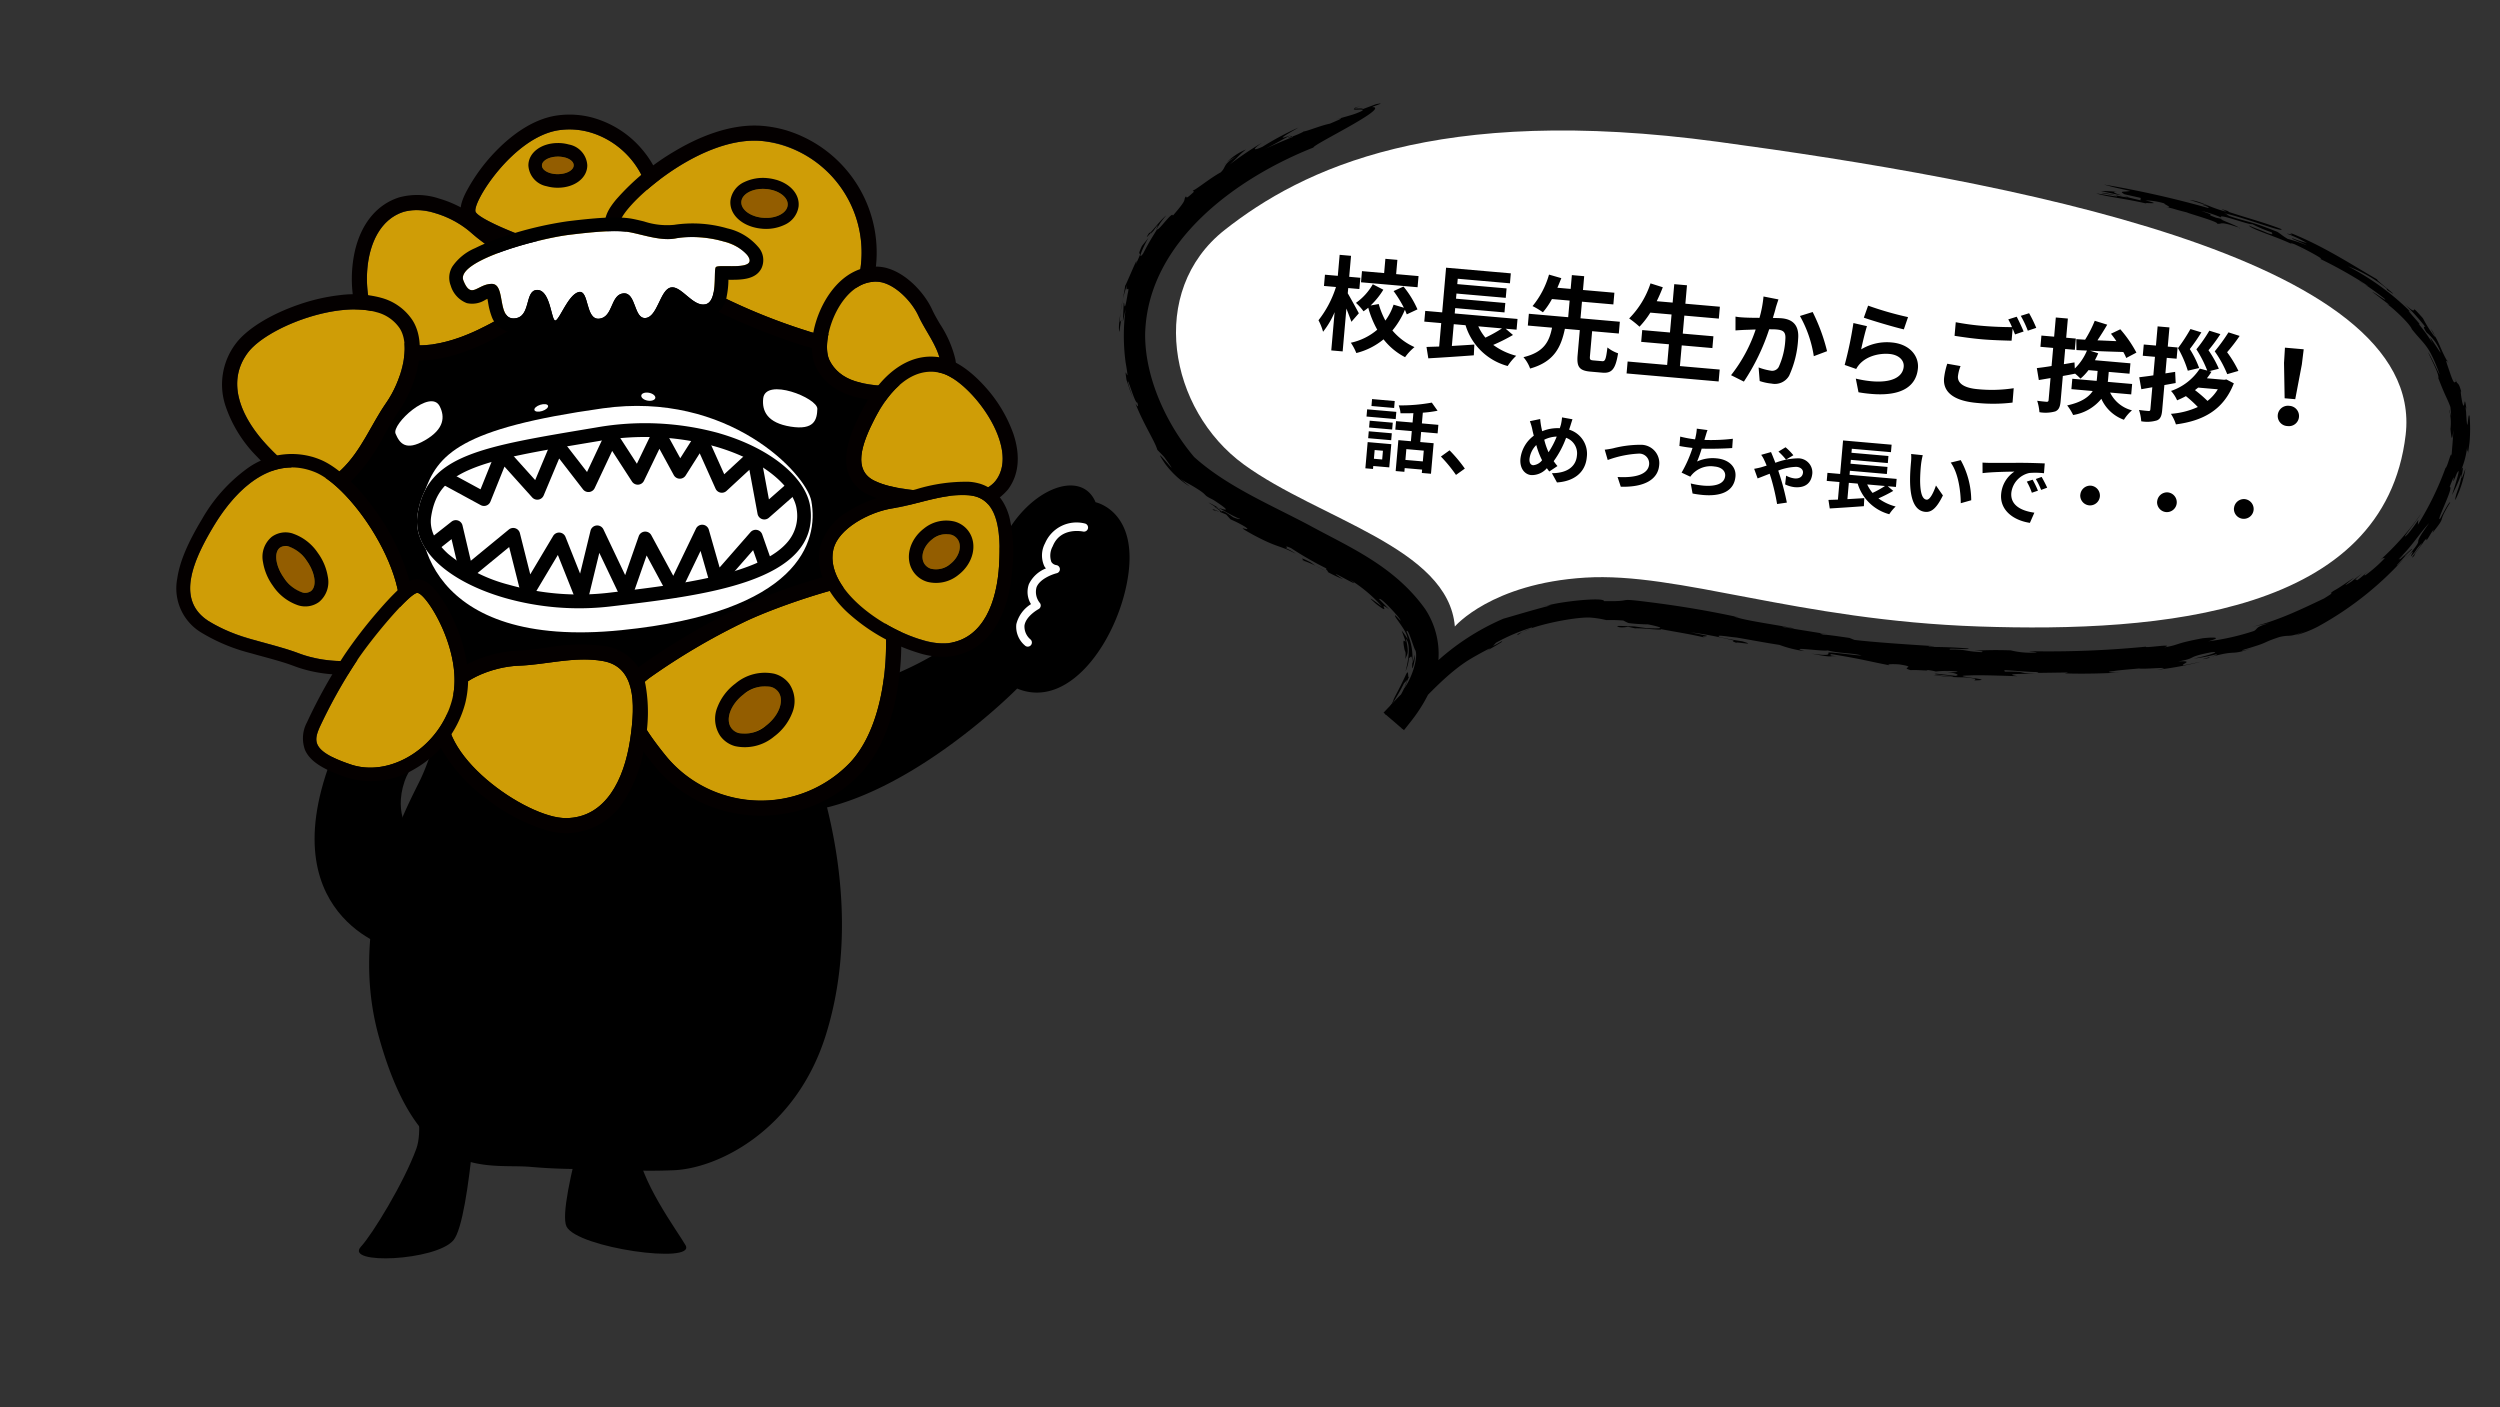 <svg xmlns="http://www.w3.org/2000/svg" xmlns:xlink="http://www.w3.org/1999/xlink" width="371.741" height="209.212" viewBox="0 0 371.741 209.212">
  <rect x="0" y="0" width="371.741" height="209.212" fill="#333333" stroke="none"/>
  <defs>
    <clipPath id="clip-path">
      <rect id="長方形_125" data-name="長方形 125" width="137.912" height="178.098" fill="none"/>
    </clipPath>
    <clipPath id="clip-path-3">
      <rect id="長方形_3864" data-name="長方形 3864" width="201.375" height="96.825"/>
    </clipPath>
  </defs>
  <g id="グループ_8589" data-name="グループ 8589" transform="translate(-801.666 -4728.748)">
    <g id="グループ_6787" data-name="グループ 6787" transform="translate(854.047 4719.707) rotate(20)">
      <g id="グループ_6779" data-name="グループ 6779" transform="matrix(-0.998, 0.07, -0.07, -0.998, 150, 177.664)">
        <g id="グループ_91" data-name="グループ 91" transform="translate(0 0)">
          <g id="グループ_90" data-name="グループ 90" clip-path="url(#clip-path)">
            <path id="パス_430" data-name="パス 430" d="M6.178,55.7S20.215,51.334,24,29.511C29.118,0,8.745,0,8.745,0l1.432,17.129s3.358,1.885,3.1,7.262C12.922,31.945,0,40.529,0,40.529Z" transform="translate(81.914 45.086)"/>
            <path id="パス_431" data-name="パス 431" d="M42.362,16.786S23.287,26.4,19.709,37.357a41.352,41.352,0,0,1,0,10.507C18.517,56.742,11.441,62.395,7.89,57.95c0,0-6.173.487-7.6-8.714S2.761,27.125,11.46,28.118c0,0,15.563-28.632,34.051-28.111" transform="translate(0 79.672)"/>
            <path id="パス_432" data-name="パス 432" d="M3.928,0a.614.614,0,0,0-.3,1.15A2.5,2.5,0,0,1,5.093,2.912c.186,1.419-1.324,2.9-1.339,2.915a.614.614,0,0,0,.028.908A2.6,2.6,0,0,1,4.934,8.882c-.122,1.3-1.711,2.477-2.312,2.82a.614.614,0,0,0,.415,1.137,1.053,1.053,0,0,1,.819.257A2.842,2.842,0,0,1,4.3,15.387c-.3,3.071-3.591,3.337-3.732,3.346a.613.613,0,0,0,.081,1.224,5.085,5.085,0,0,0,4.872-4.453,3.834,3.834,0,0,0-.85-3.323,2.174,2.174,0,0,0-.307-.235A4.738,4.738,0,0,0,6.155,9,3.453,3.453,0,0,0,5.038,6.232,4.875,4.875,0,0,0,6.31,2.757,3.644,3.644,0,0,0,4.225.078.609.609,0,0,0,3.928,0" transform="translate(7.905 114.188)" fill="#fff"/>
            <path id="パス_433" data-name="パス 433" d="M7.024,33.725S12.637,20.412,11.23,15.7,1.768,4.856.213,3.318C-2.131,1,15.618-1.506,17.992,1.125s1.58,26.362,1.58,26.362Z" transform="translate(35.839 11.357)"/>
            <path id="パス_434" data-name="パス 434" d="M16.744,33.551S9,22.75,9.368,17.435s2.775-14.026,3.9-16.242C14.965-2.149,1.983,2.218.32,5.882s3.7,26.968,3.7,26.968Z" transform="translate(69.105 0)"/>
            <path id="パス_435" data-name="パス 435" d="M68.367,52.829c-.7,4.232-.62,14-.62,14l-25.868,11.8L25.951,89.433s-10.574-14.578-12.9-18.021S-.494,52.046.017,32.608C.406,17.793,10.056,9.105,16.353,7.1A82.491,82.491,0,0,1,26.622,4.423,82.751,82.751,0,0,1,36.892,1.749C43.337.44,52.021-5.135,63.862,14.24c9.662,15.809,5.2,34.357,4.5,38.589" transform="translate(24.603 17.761)"/>
            <path id="パス_436" data-name="パス 436" d="M6.136,51.7c7.637,9.416,30.2,17.75,48.978,7.818S82.981,30.156,81.372,15.667C79.973,3.082,59.8-7.4,25.741,6.841-10.045,21.806-.007,44.12,6.136,51.7" transform="translate(35.826 89.374)"/>
            <path id="パス_437" data-name="パス 437" d="M1.209,29.83c1.836,3.685,16.365,12.377,33.61,4.7,19.546-8.706,21.727-13.287,22.04-19.42S49.979-7.136,23.072,3.6C-1.557,13.428-1.545,24.309,1.209,29.83" transform="translate(47.338 96.327)" fill="#fff"/>
            <path id="パス_438" data-name="パス 438" d="M.764,25.452C3.62,32.035,18.888,35.593,34.59,28.109S57.679,17.292,56.6,8.413,38.464-2.417,25.436,3.035-3.714,15.132.764,25.452" transform="translate(47.672 99.764)" fill="#fff"/>
            <path id="パス_439" data-name="パス 439" d="M16.9,30.254A39.492,39.492,0,0,0,33.709,26.26l.887-.422c7.476-3.56,12.877-6.133,16.217-8.814,3.127-2.51,4.179-4.855,3.753-8.363-.236-1.938-1.576-3.521-3.984-4.7a23.3,23.3,0,0,0-9.939-1.909A38.2,38.2,0,0,0,26.227,4.926l-.308.129c-9.371,3.92-21.033,8.8-23.436,14.77a5.969,5.969,0,0,0,.16,4.812c1.174,2.705,6.134,5.618,14.252,5.618Zm0,2.049C8.748,32.3,2.489,29.43.764,25.452-3.714,15.132,12.408,8.486,25.436,3.035A40.265,40.265,0,0,1,40.644,0C48.957,0,55.924,2.844,56.6,8.413c1.079,8.879-6.306,12.214-22.01,19.7a41.485,41.485,0,0,1-17.7,4.194" transform="translate(47.672 99.764)"/>
            <path id="パス_440" data-name="パス 440" d="M44.732,0a1.024,1.024,0,0,0-1.019.919L43.137,6.5,37.919,3.232a1.025,1.025,0,0,0-1.561.748l-.7,5.915L30.988,6.463a1.024,1.024,0,0,0-1.618.662l-.976,6.025L24.31,9.586a1.024,1.024,0,0,0-1.683.6l-.895,5.2L18.6,12.214a1.024,1.024,0,0,0-1.711.431l-1.1,3.747-3.713-4.405a1.025,1.025,0,0,0-1.659.129l-2.4,3.955-2.97-5.958a1.024,1.024,0,0,0-1.778-.1l-3.1,4.826A1.024,1.024,0,1,0,1.886,15.95l2.127-3.31,2.995,6.007a1.024,1.024,0,0,0,1.793.075L11.426,14.4l4.023,4.772a1.024,1.024,0,0,0,1.766-.371l1.151-3.91,3.311,3.345a1.025,1.025,0,0,0,1.738-.547l.923-5.36,4.1,3.579a1.025,1.025,0,0,0,1.685-.608l1-6.193,4.739,3.482a1.024,1.024,0,0,0,1.624-.706L38.2,5.827l5.24,3.28a1.025,1.025,0,0,0,1.563-.763l.627-6.071,5.182,1.151a1.024,1.024,0,1,0,.444-2l-6.3-1.4A1.025,1.025,0,0,0,44.732,0" transform="translate(50.662 112.015)"/>
            <path id="パス_441" data-name="パス 441" d="M33.915,0a1,1,0,0,0-.136.009,1.024,1.024,0,0,0-.854.753L31.118,7.583,26.832,2.036A1.024,1.024,0,0,0,25,2.7l.28,6.881L20.562,4.242a1.024,1.024,0,0,0-1.791.62l-.358,6.283L13.837,6.465a1.024,1.024,0,0,0-1.742.543L10.895,14,8.238,9.734a1.024,1.024,0,0,0-1.8.105L3.417,16.264l-1.556-2.2A1.024,1.024,0,0,0,.188,15.249l2.571,3.632a1.024,1.024,0,0,0,1.763-.155l2.971-6.312,3.086,4.955A1.025,1.025,0,0,0,12.458,17l1.316-7.67,4.8,4.9a1.025,1.025,0,0,0,1.755-.658l.348-6.113L25.651,13.1a1.024,1.024,0,0,0,1.792-.72l-.267-6.552,3.59,4.647a1.024,1.024,0,0,0,1.8-.364l1.7-6.433,3.166,5.464a1.024,1.024,0,0,0,1.729.069l4.156-6.019,2.63,4.7a1.024,1.024,0,0,0,1.725.1l2.594-3.6a1.024,1.024,0,1,0-1.661-1.2L46.955,5.492,44.307.76A1.025,1.025,0,0,0,42.57.678L38.4,6.719,34.8.511A1.025,1.025,0,0,0,33.915,0" transform="translate(51.44 100.493)"/>
            <path id="パス_442" data-name="パス 442" d="M.966,6.956C-.234,5.67-.639,3.884,1.672,1.49S5.183.03,6.149,1.232,3.011,9.151.966,6.956" transform="translate(104.564 117.532)" fill="#fff"/>
            <path id="パス_443" data-name="パス 443" d="M8.346,2.966C8.021,1.127,6.767-.355,3.258.075S-.219,2.122.182,3.7,8.9,6.1,8.346,2.966" transform="translate(51.279 135.868)" fill="#fff"/>
            <path id="パス_444" data-name="パス 444" d="M2.109.5C2.078.167,1.575-.048,1,.009S-.03.38,0,.7s.534.544,1.116.487S2.145.82,2.109.5" transform="translate(75.058 133.792)" fill="#fff"/>
            <path id="パス_445" data-name="パス 445" d="M1.807.128C1.663-.1,1.147-.017.657.307s-.764.766-.618.992.658.141,1.146-.18.769-.766.622-.99" transform="translate(90.029 127.695)" fill="#fff"/>
          </g>
        </g>
        <g id="グループ_93" data-name="グループ 93" transform="translate(0 0)">
          <g id="グループ_92" data-name="グループ 92" clip-path="url(#clip-path)">
            <path id="パス_446" data-name="パス 446" d="M5.54,36.369c-2.046-.206-8.63-16.9-3.818-26.494A18.36,18.36,0,0,1,28.167,3.1c8.5,5.887,7.621,7.989,5.741,10.567a97.555,97.555,0,0,1-11.232,11.86C18.219,29.515,7.7,36.586,5.54,36.369" transform="translate(30.547 80.567)" fill="#cf9d06"/>
            <path id="パス_447" data-name="パス 447" d="M7.886,38.618c2.37,0,12.642-6.919,17.031-10.852a97.571,97.571,0,0,0,11.232-11.86c1.879-2.578,2.763-4.68-5.741-10.567a17.576,17.576,0,0,0-10.05-3.1A18.322,18.322,0,0,0,3.964,12.119C-.848,21.714,5.736,38.407,7.782,38.614c.033,0,.067,0,.1,0m0,2.245a3.24,3.24,0,0,1-.329-.016C6.3,40.72,5.282,39.8,4.168,37.777A38.377,38.377,0,0,1,.421,25.865C-.2,21.777-.442,15.9,1.958,11.113A19.856,19.856,0,0,1,9.716,2.886,21.079,21.079,0,0,1,20.359,0,19.792,19.792,0,0,1,31.686,3.494c5.165,3.576,7.45,6.086,7.887,8.666a6.49,6.49,0,0,1-1.609,5.069,99.49,99.49,0,0,1-11.548,12.21,87.17,87.17,0,0,1-9.546,7.11c-6.629,4.315-8.339,4.315-8.983,4.315" transform="translate(28.305 78.322)" fill="#040000"/>
            <path id="パス_448" data-name="パス 448" d="M20.646,18.8C26.78,14.737,22.786,2.942,18.636.762S9.22,1.423,5.2,4.985s-6.872,7.049-4.076,9.386c2.47,2.064,6.2,2.8,9.088,4.215s7.807,1.956,10.439.213" transform="translate(97.976 132)" fill="#cf9d06"/>
            <path id="パス_449" data-name="パス 449" d="M18.436,22.137a8.185,8.185,0,0,0,4.454-1.094c6.135-4.062,2.141-15.857-2.01-18.037A6.742,6.742,0,0,0,17.7,2.245c-3.45,0-7.211,2.285-10.262,4.985C3.415,10.792.568,14.279,3.364,16.615c2.47,2.064,6.2,2.8,9.087,4.215a14.349,14.349,0,0,0,5.985,1.307m0,2.245v0h0a16.639,16.639,0,0,1-6.971-1.535c-.924-.452-1.976-.839-3.091-1.25a21.085,21.085,0,0,1-6.45-3.259A5,5,0,0,1,0,14.492c-.036-2.544,1.744-5.219,5.952-8.943C8.813,3.018,13.173,0,17.7,0a8.983,8.983,0,0,1,4.223,1.019A11.264,11.264,0,0,1,26.314,6.1a19.151,19.151,0,0,1,1.956,7.348c.213,4.2-1.258,7.563-4.14,9.471a10.309,10.309,0,0,1-5.693,1.467" transform="translate(95.731 129.756)" fill="#040000"/>
            <path id="パス_450" data-name="パス 450" d="M25.962,1.68c.979.962-2.215,12.222-8.508,15.09S3.219,15.955,1.06,9.14C-1.019,2.578.271,1.878,2.266,1.353A62.021,62.021,0,0,1,12.784.022C16.675-.144,24.93.665,25.962,1.68" transform="translate(82.372 152.026)" fill="#cf9d06"/>
            <path id="パス_451" data-name="パス 451" d="M15.079,19.955a11,11,0,0,0,4.575-.981c6.293-2.869,9.487-14.128,8.508-15.091C27.222,2.958,20.272,2.2,16.105,2.2c-.4,0-.778.007-1.12.022A62.027,62.027,0,0,0,4.467,3.557c-2,.525-3.285,1.225-1.206,7.786a12.565,12.565,0,0,0,11.819,8.612m0,2.2A14.784,14.784,0,0,1,6.6,19.405a14.355,14.355,0,0,1-5.44-7.4C-.179,7.785-.344,5.371.588,3.678A4.931,4.931,0,0,1,3.906,1.426,64.661,64.661,0,0,1,14.892.024C15.259.008,15.667,0,16.105,0a64.147,64.147,0,0,1,7.519.511c4.511.578,5.506,1.233,6.084,1.8,1.023,1.005.915,2.533.675,3.894a26.332,26.332,0,0,1-2.929,7.782c-1.338,2.367-3.619,5.5-6.886,6.991a13.14,13.14,0,0,1-5.489,1.18" transform="translate(80.171 149.823)" fill="#040000"/>
            <path id="パス_452" data-name="パス 452" d="M36.363,7.718c.991,1.587-7.234,15.655-16.742,17.558A16.66,16.66,0,0,1,.088,10.046C-.45.638,1.538.1,4.419.009A87.476,87.476,0,0,1,19.111,1.458c5.321.973,16.208,4.588,17.252,6.26" transform="translate(50.851 150.276)" fill="#cf9d06"/>
            <path id="パス_453" data-name="パス 453" d="M18.829,27.822a15.465,15.465,0,0,0,3.038-.3c9.508-1.9,17.733-15.971,16.742-17.558C37.565,8.29,26.678,4.675,21.357,3.7A92.457,92.457,0,0,0,7.315,2.245c-.233,0-.45,0-.65.009-2.881.09-4.869.629-4.331,10.037a16.748,16.748,0,0,0,16.5,15.531m0,2.245A18.988,18.988,0,0,1,.093,12.419C-.238,6.634.3,3.541,1.944,1.744A6.174,6.174,0,0,1,6.6.01C6.817,0,7.059,0,7.315,0A94.73,94.73,0,0,1,21.761,1.494,78.767,78.767,0,0,1,32.33,4.452c1.911.671,3.587,1.339,4.848,1.933,1.855.874,2.822,1.566,3.335,2.389.823,1.317.3,2.964-.321,4.4a35.348,35.348,0,0,1-6.449,9.387c-2.577,2.738-6.653,6.2-11.435,7.16a17.769,17.769,0,0,1-3.478.345" transform="translate(48.605 148.032)" fill="#040000"/>
            <path id="パス_454" data-name="パス 454" d="M27.591,12.019C27.952,4.154,11.823-1.382,6.154.3S-.534,8.263.217,14.086,2.564,24.741,7.338,24.247c4.218-.437,7.963-2.85,11.8-4.1s8.3-4.752,8.456-8.127" transform="translate(64.449 70.514)" fill="#cf9d06"/>
            <path id="パス_455" data-name="パス 455" d="M8.924,26.527a6.345,6.345,0,0,0,.656-.035c4.218-.437,7.963-2.85,11.8-4.1s8.3-4.752,8.456-8.127C30.151,7.355,17.747,2.245,10.882,2.245a8.894,8.894,0,0,0-2.486.3C2.727,4.233,1.709,10.507,2.46,16.331c.715,5.547,2.2,10.2,6.465,10.2m0,2.245h0a7.16,7.16,0,0,1-6.543-4.2A23.209,23.209,0,0,1,.233,16.618,21.138,21.138,0,0,1,.9,7.152,10.173,10.173,0,0,1,7.757.4,11.071,11.071,0,0,1,10.882,0a28.1,28.1,0,0,1,9.509,1.978,24.379,24.379,0,0,1,8.73,5.417,9.493,9.493,0,0,1,2.955,6.973c-.1,2.181-1.341,4.4-3.589,6.425a18.571,18.571,0,0,1-6.413,3.732c-1.258.41-2.527.966-3.871,1.554a28.082,28.082,0,0,1-8.391,2.646,8.629,8.629,0,0,1-.888.047" transform="translate(62.206 68.269)" fill="#040000"/>
            <path id="パス_456" data-name="パス 456" d="M1.973,25c5.542,4.8,18.724-4.424,20.705-9.755S20.652,5.525,15.973,2.755,6.858-1.566,4.515,2.39c-2.07,3.5-2.429,7.765-3.688,11.433S-.405,22.942,1.973,25" transform="translate(112.473 108.995)" fill="#cf9d06"/>
            <path id="パス_457" data-name="パス 457" d="M8.2,28.587c6.282,0,15.124-6.808,16.718-11.1C26.9,12.161,22.9,7.77,18.217,5c-2.659-1.574-5.239-2.755-7.4-2.755a4.449,4.449,0,0,0-4.057,2.39C4.689,8.13,4.33,12.4,3.071,16.068S1.84,25.186,4.217,27.246A5.911,5.911,0,0,0,8.2,28.587m0,2.245h0a8.073,8.073,0,0,1-5.457-1.889C1.183,27.587.247,25.331.042,22.418A18.6,18.6,0,0,1,.948,15.34c.413-1.2.726-2.5,1.059-3.872A28.1,28.1,0,0,1,4.828,3.491,6.682,6.682,0,0,1,10.816,0c2.326,0,4.961.946,8.545,3.068a19.487,19.487,0,0,1,6.6,6.015,10.066,10.066,0,0,1,1.063,9.19c-.949,2.554-3.722,5.624-7.417,8.212a28.555,28.555,0,0,1-5.522,3.051,15.828,15.828,0,0,1-5.883,1.3" transform="translate(110.229 106.75)" fill="#040000"/>
            <path id="パス_458" data-name="パス 458" d="M12.375,15.157c5.394-1,6.106-10.369,3.9-13.112S9.624-.287,5.823.991-.95,3.846.283,6.3c1.09,2.165,3.429,3.78,5,5.619s4.78,3.671,7.094,3.242" transform="translate(35.535 145.072)" fill="#cf9d06"/>
            <path id="パス_459" data-name="パス 459" d="M13.9,17.464a3.946,3.946,0,0,0,.717-.063c5.394-1,6.106-10.369,3.9-13.112a6.227,6.227,0,0,0-5.088-2.045,17.314,17.314,0,0,0-5.362.991c-3.8,1.279-6.773,2.855-5.54,5.3,1.09,2.164,3.429,3.78,5,5.619,1.412,1.655,4.156,3.305,6.377,3.305m0,2.245h0c-3.015,0-6.349-2.059-8.085-4.093-.483-.566-1.081-1.137-1.714-1.742A16.539,16.539,0,0,1,.524,9.55a4.332,4.332,0,0,1-.2-3.7c1-2.429,4.115-3.76,7.033-4.741A19.266,19.266,0,0,1,13.431,0c3.733,0,5.778,1.567,6.836,2.882,1.877,2.332,2.219,7.205.777,11.095C19.885,17.1,17.749,19.1,15.03,19.608a6.193,6.193,0,0,1-1.126.1" transform="translate(33.289 142.828)" fill="#040000"/>
            <path id="パス_460" data-name="パス 460" d="M.316,5.178c-2.215,5.8,7.778,13.206,12.194,13.1s6.7-4.591,7.62-9.092,1-8.435-2.488-9.033C14.56-.38,11.318.664,8.3.821S1.266,2.689.316,5.178" transform="translate(22.704 131.484)" fill="#cf9d06"/>
            <path id="パス_461" data-name="パス 461" d="M14.661,20.52h.1c4.417-.11,6.7-4.59,7.62-9.092s1-8.435-2.488-9.033a10.962,10.962,0,0,0-1.856-.148c-2.508,0-5.069.695-7.484.821-3.015.158-7.037,1.868-7.987,4.357-2.2,5.76,7.631,13.1,12.1,13.1m0,2.245h0c-2.534,0-5.3-1.513-6.731-2.414A20.82,20.82,0,0,1,1.983,14.8C.032,11.965-.492,9.137.468,6.622a8.4,8.4,0,0,1,4.3-4.256A14.759,14.759,0,0,1,10.435.824c.959-.05,1.979-.205,3.058-.37A29.946,29.946,0,0,1,18.035,0,13.1,13.1,0,0,1,20.27.18a5.491,5.491,0,0,1,3.717,2.3c1.715,2.509,1.217,6.34.591,9.4-1.392,6.8-4.95,10.766-9.763,10.886l-.154,0" transform="translate(20.456 129.239)" fill="#040000"/>
            <path id="パス_462" data-name="パス 462" d="M24.882,9.308C24.5,2.022,9.576-1.5,4.655.6S-.618,8.6.575,13.89s3.053,9.593,7.279,8.67c3.734-.815,6.87-3.406,10.189-4.934s7-5.193,6.839-8.318" transform="translate(18.536 110.846)" fill="#cf9d06"/>
            <path id="パス_463" data-name="パス 463" d="M8.757,24.689a5.178,5.178,0,0,0,1.1-.125c3.734-.815,6.87-3.406,10.189-4.934s7-5.192,6.839-8.318C26.583,5.433,16.81,2,10.46,2a10.019,10.019,0,0,0-3.8.6C1.74,4.715,1.39,10.6,2.582,15.893c1.083,4.808,2.717,8.8,6.174,8.8m0,2h0c-1.6,0-3.892-.617-5.686-3.554a22.6,22.6,0,0,1-2.442-6.8C-1.111,8.612.8,2.938,5.874.766A11.8,11.8,0,0,1,10.46,0,27.692,27.692,0,0,1,21.817,2.651a15.757,15.757,0,0,1,4.742,3.368,8.2,8.2,0,0,1,2.331,5.187,8.922,8.922,0,0,1-2.609,6.184,16.843,16.843,0,0,1-5.393,4.058c-1.089.5-2.175,1.137-3.326,1.811a25.031,25.031,0,0,1-7.274,3.26,7.212,7.212,0,0,1-1.531.171" transform="translate(16.529 108.843)" fill="#040000"/>
            <path id="パス_464" data-name="パス 464" d="M1.214,2.184C-.238,4.137-.412,6.515.824,7.5s3.416.191,4.868-1.763S7.319,1.4,6.082.421,2.666.23,1.214,2.184" transform="translate(44.614 90.032)" fill="#935d00"/>
            <path id="パス_465" data-name="パス 465" d="M4.125,9.936A4.877,4.877,0,0,0,7.712,7.753C9.164,5.8,9.338,3.421,8.1,2.441a2.021,2.021,0,0,0-1.28-.421A4.876,4.876,0,0,0,3.234,4.2c-1.452,1.954-1.626,4.332-.39,5.312a2.021,2.021,0,0,0,1.28.421m0,2.02h0A4.033,4.033,0,0,1,1.59,11.1,4.573,4.573,0,0,1,.016,7.077,7.96,7.96,0,0,1,1.613,3,6.791,6.791,0,0,1,6.822,0,4.032,4.032,0,0,1,9.357.858,4.572,4.572,0,0,1,10.93,4.88a7.962,7.962,0,0,1-1.6,4.078,6.791,6.791,0,0,1-5.209,3" transform="translate(42.594 88.012)" fill="#040000"/>
            <path id="パス_466" data-name="パス 466" d="M1.934.164C.684.529-.169,1.385.028,2.076s1.371.956,2.621.591S4.753,1.446,4.555.755,3.184-.2,1.934.164" transform="translate(96.216 162.321)" fill="#935d00"/>
            <path id="パス_467" data-name="パス 467" d="M3.575,4.851a3.949,3.949,0,0,0,1.1-.164c1.25-.365,2.1-1.221,1.906-1.912-.137-.481-.747-.755-1.525-.755a3.945,3.945,0,0,0-1.1.164C2.7,2.549,1.852,3.4,2.049,4.1c.137.481.747.755,1.525.755m0,2.02h0A3.339,3.339,0,0,1,.107,4.651C-.412,2.836,1,.942,3.389.245A5.943,5.943,0,0,1,5.051,0,3.339,3.339,0,0,1,8.519,2.22c.519,1.815-.892,3.709-3.282,4.407a5.936,5.936,0,0,1-1.662.245" transform="translate(94.195 160.301)" fill="#040000"/>
            <path id="パス_468" data-name="パス 468" d="M.619,4.829C-3.182,12.915,11.48,25.86,18.211,26.6s10.537-5.382,12.273-11.819S32.632,2.575,27.366.979C22.713-.43,17.7.441,13.1.054S2.25,1.36.619,4.829" transform="translate(102.421 83.36)" fill="#cf9d06"/>
            <path id="パス_469" data-name="パス 469" d="M21.325,28.685c6.052,0,9.537-5.8,11.177-11.881C34.239,10.368,34.65,4.6,29.384,3a25.168,25.168,0,0,0-7.352-.847c-1.26,0-2.517.032-3.758.032-1.067,0-2.122-.024-3.156-.11-.43-.036-.876-.054-1.33-.054-4.4,0-9.672,1.684-11.15,4.829-3.8,8.086,10.86,21.031,17.591,21.775a9.973,9.973,0,0,0,1.1.061m0,2.02a12.066,12.066,0,0,1-1.318-.074c-2.612-.289-6.115-2.018-9.611-4.744a32.793,32.793,0,0,1-8.377-9.381C-.17,12.6-.588,8.963.81,5.99,2.743,1.874,8.893,0,13.788,0c.511,0,1.016.021,1.5.061.849.071,1.771.1,2.987.1.605,0,1.233-.008,1.839-.016.626-.008,1.274-.016,1.919-.016a26.98,26.98,0,0,1,7.938.933,7.666,7.666,0,0,1,5.6,6.744c.335,2.426-.02,5.451-1.117,9.521a23.927,23.927,0,0,1-4.329,8.983,11.252,11.252,0,0,1-8.8,4.391" transform="translate(100.403 81.34)" fill="#040000"/>
            <path id="パス_470" data-name="パス 470" d="M4.618,1.3C2.907-.064.951-.41.25.527s.119,2.8,1.831,4.165,3.667,1.71,4.368.774S6.33,2.664,4.618,1.3" transform="translate(116.114 92.27)" fill="#935d00"/>
            <path id="パス_471" data-name="パス 471" d="M7.207,8.011a1.5,1.5,0,0,0,1.26-.526c.7-.937-.119-2.8-1.83-4.165a5.37,5.37,0,0,0-3.108-1.3,1.5,1.5,0,0,0-1.26.526c-.7.937.119,2.8,1.83,4.165a5.37,5.37,0,0,0,3.108,1.3m0,2.02h0A7.336,7.336,0,0,1,2.84,8.292,8.226,8.226,0,0,1,.43,5.282,3.858,3.858,0,0,1,.651,1.337,3.476,3.476,0,0,1,3.528,0,7.335,7.335,0,0,1,7.895,1.74a8.228,8.228,0,0,1,2.41,3.01A3.858,3.858,0,0,1,10.084,8.7a3.476,3.476,0,0,1-2.877,1.336" transform="translate(114.096 90.25)" fill="#040000"/>
            <path id="パス_472" data-name="パス 472" d="M9.417,27.224C8.3,27.846.19,20.68,0,13.453S5.554-.292,11.864.01c6.075.291,6.2,1.812,5.949,3.967a77.4,77.4,0,0,1-2.52,10.845c-1.2,3.9-4.693,11.746-5.876,12.4" transform="translate(91.736 69.65)" fill="#cf9d06"/>
            <path id="パス_473" data-name="パス 473" d="M11.266,29.281a.351.351,0,0,0,.171-.038c1.183-.656,4.676-8.506,5.876-12.4A77.407,77.407,0,0,0,19.834,6c.255-2.155.126-3.676-5.949-3.967-.141-.007-.282-.01-.422-.01C7.321,2.02,1.843,8.407,2.024,15.473c.178,6.933,7.643,13.809,9.242,13.809m0,2.02c-.581,0-1.562-.169-3.367-1.634a23.731,23.731,0,0,1-3.359-3.421A23.416,23.416,0,0,1,1.486,21.4a14.952,14.952,0,0,1-1.48-5.879,15.982,15.982,0,0,1,4.52-11.5A12.548,12.548,0,0,1,13.462,0c.172,0,.347,0,.519.012,3.746.179,5.836.836,6.988,2.2a5.006,5.006,0,0,1,.871,4.026,79.2,79.2,0,0,1-2.6,11.2A68.843,68.843,0,0,1,16.2,25.106c-2.368,5.119-3.29,5.63-3.786,5.9a2.344,2.344,0,0,1-1.15.291" transform="translate(89.716 67.63)" fill="#040000"/>
            <path id="パス_474" data-name="パス 474" d="M18.22,17.143c-2.178.181-4.941-.007-6.9,1.079S3.1,20.57.587,18.678s3.811-2.377,4-3.028-1.724-4.785-.046-5.713,4.261,1.748,5.663.973.675-4.741,2.337-5.385,2.384,3.327,4.183,2.609.459-3.805,2.4-4.6S21.74,7.277,23.144,6.5s1.606-4.712,2.169-5.022,1.913,4.133,3.83,3.622S28.837.9,31.312.084s2.541,4.607,4.6,4.019,2.276-3.167,4.2-.679-8.925,9.024-13.224,10.849S19.967,17,18.22,17.143" transform="translate(67.183 139.998)" fill="#fff"/>
            <path id="パス_475" data-name="パス 475" d="M6.575,21.679a16.659,16.659,0,0,0,6.768-1.428c1.964-1.086,4.726-.9,6.9-1.08,1.748-.147,4.364-1.044,8.663-2.87S44.058,7.943,42.135,5.453c-.6-.782-1.04-1.063-1.417-1.063-.824,0-1.372,1.339-2.78,1.742a1.1,1.1,0,0,1-.3.045c-1.635,0-1.912-4.148-3.806-4.148a1.551,1.551,0,0,0-.489.084c-2.475.818-.255,4.512-2.168,5.019a1.2,1.2,0,0,1-.308.041c-1.691,0-2.9-3.679-3.462-3.679a.121.121,0,0,0-.06.015c-.563.31-.768,4.248-2.169,5.022a.658.658,0,0,1-.32.089c-1.093,0-1.783-3.156-3.249-3.156a1.173,1.173,0,0,0-.449.095c-1.94.8-.6,3.881-2.4,4.6a1.148,1.148,0,0,1-.43.087c-1.374,0-2.108-2.767-3.394-2.767a.989.989,0,0,0-.359.07c-1.662.644-.934,4.612-2.337,5.385a1.213,1.213,0,0,1-.6.143c-1.2,0-2.873-1.314-4.246-1.314a1.666,1.666,0,0,0-.819.2c-1.679.928.235,5.063.046,5.713s-6.508,1.133-4,3.028a6.747,6.747,0,0,0,3.96.973m0,2.028a8.5,8.5,0,0,1-5.181-1.382A2.9,2.9,0,0,1,.046,19.4c.361-1.875,2.4-2.484,4.251-2.992a13.211,13.211,0,0,1-.437-2.463A3.844,3.844,0,0,1,5.59,10.19a3.682,3.682,0,0,1,1.8-.452,7.647,7.647,0,0,1,3.084.865c.19.084.427.19.645.278.06-.276.114-.6.158-.85.26-1.526.617-3.616,2.562-4.369a3.013,3.013,0,0,1,1.092-.207A3.872,3.872,0,0,1,17.94,7.281a4.217,4.217,0,0,1,2.443-3.6,3.192,3.192,0,0,1,1.22-.247,3.725,3.725,0,0,1,3.022,1.832c.066-.249.122-.477.163-.642.323-1.31.579-2.345,1.576-2.894A2.156,2.156,0,0,1,27.4,1.466c1.36,0,2,1.071,2.611,2.107l.047.08a5.126,5.126,0,0,1,.2-1A3.67,3.67,0,0,1,32.7.187,3.583,3.583,0,0,1,33.829,0,3.483,3.483,0,0,1,36.62,1.464a10.282,10.282,0,0,1,1.085,1.859c.072.147.159.325.247.494.086-.075.174-.157.266-.242a3.637,3.637,0,0,1,2.5-1.214,3.993,3.993,0,0,1,3.023,1.852,3.185,3.185,0,0,1,.53,2.814,7.781,7.781,0,0,1-2.464,3.512,32.624,32.624,0,0,1-3.931,3.048A54.432,54.432,0,0,1,29.7,18.169c-4.74,2.013-7.344,2.861-9.285,3.024-.548.046-1.121.069-1.674.092a10.879,10.879,0,0,0-4.418.741,18.448,18.448,0,0,1-7.75,1.681" transform="translate(65.155 137.97)"/>
            <path id="パス_476" data-name="パス 476" d="M.767,1.433C-.24,2.8-.258,4.533.728,5.312s2.6.305,3.61-1.058,1.025-3.1.039-3.878S1.775.07.767,1.433" transform="translate(25.372 121.383)" fill="#935d00"/>
            <path id="パス_477" data-name="パス 477" d="M3.875,7.706A3.258,3.258,0,0,0,6.361,6.273c1.008-1.363,1.025-3.1.039-3.878A1.783,1.783,0,0,0,5.277,2.02,3.258,3.258,0,0,0,2.79,3.453c-1.008,1.363-1.025,3.1-.039,3.878a1.783,1.783,0,0,0,1.123.375m0,2.02h0A3.79,3.79,0,0,1,1.5,8.917c-1.862-1.471-2.008-4.4-.333-6.665A5.245,5.245,0,0,1,5.277,0,3.79,3.79,0,0,1,7.652.81c1.862,1.471,2.008,4.4.333,6.664A5.244,5.244,0,0,1,3.875,9.727" transform="translate(23.349 119.363)" fill="#040000"/>
            <path id="パス_478" data-name="パス 478" d="M3.063.1C1.192.461-.172,1.7.018,2.876S1.877,4.7,3.749,4.343s3.235-1.6,3.046-2.777S4.935-.262,3.063.1" transform="translate(64.015 164.545)" fill="#935d00"/>
            <path id="パス_479" data-name="パス 479" d="M4.364,6.073a5.365,5.365,0,0,0,1.016-.1C7.251,5.612,8.615,4.369,8.426,3.2,8.272,2.243,7.136,1.631,5.71,1.631a5.365,5.365,0,0,0-1.016.1c-1.872.362-3.235,1.6-3.046,2.777.154.954,1.289,1.566,2.715,1.566m0,1.631h0C2.06,7.7.322,6.524.038,4.767A3.535,3.535,0,0,1,1.3,1.61,6.427,6.427,0,0,1,4.385.129,7,7,0,0,1,5.71,0c2.3,0,4.042,1.18,4.325,2.937A3.536,3.536,0,0,1,8.774,6.094,6.426,6.426,0,0,1,5.689,7.575,7,7,0,0,1,4.364,7.7" transform="translate(62.384 162.914)" fill="#040000"/>
          </g>
        </g>
      </g>
    </g>
    <path id="パス_15758" data-name="パス 15758" d="M-19729.322,2429.106c-.971-11.735-20.176-15.941-31.371-24.085s-14.377-25.806-2.861-34.876,31.5-18.773,73.344-13.113,105.408,17,102.268,43.583-36.242,29.412-63.414,28.491-44.664-8.128-58.6-7.266S-19729.322,2429.106-19729.322,2429.106Z" transform="translate(20747.32 2392.799)" fill="#fff"/>
    <g id="グループ_6957" data-name="グループ 6957" transform="translate(977.939 4717.534) rotate(13)">
      <g id="グループ_6956" data-name="グループ 6956" transform="matrix(0.996, -0.087, 0.087, 0.996, 0, 17.551)" clip-path="url(#clip-path-3)">
        <path id="パス_14148" data-name="パス 14148" d="M0,0C.082.143.09.188.077.21L.32.533Z" transform="translate(196.312 20.434)"/>
        <path id="パス_14149" data-name="パス 14149" d="M.065.012,0,0,.164.1C.24.072.24.072.065.012" transform="translate(162.939 5.312)"/>
        <path id="パス_14150" data-name="パス 14150" d="M0,0,.444.193A1.614,1.614,0,0,0,0,0" transform="translate(172.402 7.104)"/>
        <path id="パス_14151" data-name="パス 14151" d="M0,0,.779,1.017A3.952,3.952,0,0,0,0,0" transform="translate(193.3 16.239)"/>
        <path id="パス_14152" data-name="パス 14152" d="M0,0C.318.123.834.294,1.214.432Z" transform="translate(171.187 6.672)"/>
        <path id="パス_14153" data-name="パス 14153" d="M0,0,.849.123.916.082Z" transform="translate(145.107 3.019)"/>
        <path id="パス_14154" data-name="パス 14154" d="M.854,0C.028.357-.092.459.052.467A6.172,6.172,0,0,1,.854,0" transform="translate(30.193 5.628)"/>
        <path id="パス_14155" data-name="パス 14155" d="M.019.362.336,0C.1.248-.057.424.019.362" transform="translate(12.206 16.661)"/>
        <path id="パス_14156" data-name="パス 14156" d="M0,.06.179.043C.238-.015.2-.02,0,.06" transform="translate(23.086 10.481)"/>
        <path id="パス_14157" data-name="パス 14157" d="M.535,0,0,.128A2.328,2.328,0,0,0,.535,0" transform="translate(68.294 75.348)"/>
        <path id="パス_14158" data-name="パス 14158" d="M0,0,.25.017Z" transform="translate(97.482 73.075)"/>
        <path id="パス_14159" data-name="パス 14159" d="M.584.042,0,0C.253.02.476.042.584.042" transform="translate(97.732 73.092)"/>
        <path id="パス_14160" data-name="パス 14160" d="M2.367,0A15.931,15.931,0,0,0,0,.2L3.224.428C2.082.234,1.5.063,2.367,0" transform="translate(141.882 2.591)"/>
        <path id="パス_14161" data-name="パス 14161" d="M.049.025c.99.35,1.48.52,1.737.581L0,0Z" transform="translate(33.955 74.243)"/>
        <path id="パス_14162" data-name="パス 14162" d="M.011.081,0,0,0,.128Z" transform="translate(50.225 86.588)"/>
        <path id="パス_14163" data-name="パス 14163" d="M.338.038,0,0C.381.125.413.1.338.038" transform="translate(31.846 73.731)"/>
        <path id="パス_14164" data-name="パス 14164" d="M0,0,.168.435C.1.239.048.109,0,0" transform="translate(199.167 25.031)"/>
        <path id="パス_14165" data-name="パス 14165" d="M.184,0A5.6,5.6,0,0,1,0,1.374L.082,2c.11.289.3-1.364.1-2" transform="translate(50.235 85.295)"/>
        <path id="パス_14166" data-name="パス 14166" d="M.328.3A14.482,14.482,0,0,1,2.1.776l-.781-.4C-.7-.329.149.144.328.3" transform="translate(31.856 73.467)"/>
        <path id="パス_14167" data-name="パス 14167" d="M33.05,3.729c-1,.237,2.275-1.165.267-.488l-1.9,1.033c.286-.245-.9.065-1.171.053-.7.541,2.7-.63.489.6-.5.323-2.252,1.044-3.119,1.461,1.954-.881.044.233-.687.682-1.252.432-3.064,1.506-3.663,1.683a12.1,12.1,0,0,1-1.638,1.006l-.1-.038c-1.329.841.5-.2.2.077-.982.568-2.519,1.475-4.069,2.5C19.2,11.276,20.39,10.259,21.5,9.521c-2.973,1.662.269-.7.862-1.223a44.48,44.48,0,0,0-4.892,3.576c-2.324,1.451-.2-.638.39-1.023A52.325,52.325,0,0,0,13,15.177c1.231-1.434.93-1.3,2.093-2.561a8.86,8.86,0,0,0-2.551,2.276,6.465,6.465,0,0,1,1.277-1.039c-1.913,1.469-1.187,1.685-1.973,2.66-1.447,1.04-3.728,3.557-3.782,3.217l.251.186c-1.31,1.626-.835.72-1.127.9-.318.746.428.1-1.484,3.055-.148-.749-1.786,2.585-2.038,2.34-.688,1.539-.98,2.233-1.565,3.88-.965,1.721.345-2.74,1.061-3.579,1.11-2.183.037.388.481-.487a12.246,12.246,0,0,1,1.084-2.051c-.905.941-2.051,3.266-2.13,2.87-1.007,2.181,1.072-1.618-.016.773l-.808,1.366c-.747,2.54.5-.386-.543,2.864C1.616,29.583.179,35.387.11,35.2c.123.163-.406,6.194.147,6.885a14.946,14.946,0,0,1,.016-1.815l-.179.413a18.319,18.319,0,0,1,.3-5.654c-.108,1.6.433-.477.27,1.361-.078,3.44-.315.9-.388,1.38L.53,40.533l.152-1.862a29.712,29.712,0,0,0,1.112,7.821c1.324,4.095-.418-.427.491,2.55.656,1.229.419.984,1.413,2.66a23.372,23.372,0,0,1-1.154-2.35c-.223-.92,1.535,3.153,1.8,2.778.318.732.151.657-.265.167,1.616,2.887,3.683,5.2,4.189,6.388l1.126.877c4.133,4.279-3.033-2.7.312,1.019a13.6,13.6,0,0,0,4.09,2.837L12.32,62.5c1.217.58,1.192.426,3.066,1.3,1.293.649.5.547,2.162,1.09,3.97,1.852,1.06,1,.281.982,2.929,1.415-1.753-.071.325.661l-.519-.3,3.261.847c-2.772-1.457-1.273-.142-2.29-.925l-1.713-.769c.611.118,4.551,1.818,4.985,1.724,0,.1-.518.2-2.324-.494l.937.793a17.152,17.152,0,0,1,2.326.8c1.47.791-2.412-.419,1.376,1.024,4.043,1.474,3.942.906,6.642,1.9a10.394,10.394,0,0,0-1.775-.7c.931.173-.595-.459.931-.05a49.46,49.46,0,0,0,5.741,2.3c-.606-.074.7.574.009.4a20.622,20.622,0,0,0,2.557.808c-4.119-1.95,4.132,1.531.987-.1a21.268,21.268,0,0,1,5.288,3.289c-.136-.032-3.342-1.863-.889-.234,2.892,1.643-.227-.714,2.055.547l-1.7-1.3c.032-.5,3.108,2.074,3.418,2.452.813.949-1.328-1.149-.614-.123,1.223,1.342,1.924,1.943,2.221,2.98a8.036,8.036,0,0,0-1.068-1.164c1.77,3.277-.123-.049.73,2.494.243.8.336.237.4,1.651.145-.824.511-.818-.332-3.014.8.618.86,2.972.611,4.79a5.3,5.3,0,0,0,.224-1.984c.244-.188.386-.835.6.649A8.8,8.8,0,0,0,48.743,80.3c.087-.807,1.494,2.535,1.7,2.578.621,1.2-.087,4.492-.885,5.825A21.037,21.037,0,0,1,47.817,92.7l-.125.245-.063.123-.009.015v0c-.476-.3,4.137,2.644,2.185,1.4h0l0-.007.018-.031.036-.059.291-.468L50.7,93c.347-.591.655-1.148.9-1.652,1.245-1.637,4.148-6.029,7.241-8.455.47-.389,3.776-2.893,1.992-1.327.235-.237,2.826-2.127,2.054-1.775a11.51,11.51,0,0,1-1.12.824l.376-.541a28.455,28.455,0,0,1,4.948-2.989c.594-.11-2.937,1.683-1.767,1.3,1.193-1.43,7.945-3.805,10.232-3.972a14.571,14.571,0,0,1,2.361.045,24.353,24.353,0,0,1,2.523-.292,6.308,6.308,0,0,0,.83.267,25.189,25.189,0,0,0,2.875-.213c3.338.212,1.548.421-.147.587l-1.858,0c-1.35.185-3.282.249-2.129.429a3.661,3.661,0,0,0,1.224-.251l1.094.091c1.076-.224,4.144-.223,3.819-.423,2.239.12,4.856.131,6.856.374-1.371-.194.384-.188-.015-.361L90.571,74.5a58.716,58.716,0,0,1,6.583.33c-.233.107-.309.142.612.325-1.3-.259,3.435.016.6-.394-1.055,0-2.03-.043-3.381-.153-.872-.327,1.262-.213,2.469-.283,1.507.036,4.443.178,6.478.195a16.984,16.984,0,0,0,3.831.4c-2.773-.38,2.655-.3,3.381-.58,2.107.2,3.42-.151,5.11.038-.861.128-4.1.1-4.933.245-.123.184.708.516-2.512.522,3.859.206,2.275-.1,4.052-.121l-1.321-.012c.6-.058-.529-.234.643-.2,4.519.114,5.329.287,8.392.435-.686-.108.7-.293,1.421-.334,2.943.048-.022.4,1.793.607,1.014-.218,3.017-.25,2.334-.359a7.862,7.862,0,0,1,1.4.04,15.213,15.213,0,0,1,3.222-.455c-.141.092-.359.229-1.908.285,1.738-.043,2.394.2,1.652.4l-2.835.077c-1.275.275,2.644-.088,2.547.105-1.246.125-2.2.067-2.988.17a32.949,32.949,0,0,0,4.681-.318c2.27-.113,1.454.139,1.5.243,3.83-.608-4.481-.052-.915-.61,1.342-.283,4.767-.636,7.173-.9-2.1-.08.2-.361,2.655-.758-3.224.374-.857-.207-4.63.346l-.1-.2c1.613-.168,3.541-.2,5.145-.445-.327.1.05.1-.472.2l4.779-.743-.468.2c2.968-.3,6.584-.949,8.327-1.312-1.412.283-2.674.305-1.2-.031.835-.269,2.383-.6,3.7-.912.746.064,5.74-1.2,2.642-.167a47.81,47.81,0,0,0,6.326-2.113c-.846.294-1.678.644-2.537.894-.378-.1,1.676-.981-.833-.453,2.859-.922.914-.755,4.7-2.043,1.578-.41-.327.526-2.454,1.3a24.853,24.853,0,0,0,3.164-1.083c.87-.125-1.938.955-1.813.98,1.97-.654-.07-.087,1.765-.765,3.164-1.306,2.21-.327,5.148-1.822-.65.307-1.836.779-1.088.337,4.01-1.825,2.152-1.19,5-2.606,1.69-.656,1.164.018,3.709-1.4l-1.4.818a15.762,15.762,0,0,0,3.153-1.76A48.819,48.819,0,0,0,194.606,48.14c-.365.64-.857,1.192-1.282,1.794-.542.521,1.058-1.507.935-1.548l.861-1.074c.08-.392-1.919,2.418-1.624,1.618a4.84,4.84,0,0,0,.558-.692l-.829.953c1.8-2.223,2.637-4.337,3.879-6.083-2.6,4.89.2,1.069-2.688,5.764,1.575-2.469.475-.3.72-.5.893-1.273.288-.724,1.3-2.139.107.105-1.86,3.328-.847,1.992-.083-.289.812-1.564,1.093-2.276.679-1.1.118.108.451-.356.329-.644.438-1.063.765-1.619l-.1.5c1.862-3.125.335-1.066,1.971-4.827-.135-.166-.554,1.009-1.15,2.609-.614.644,1.446-5.051.746-4.882.861-3.652,0,1.024.763-2.1.608-1.711-.093,2.4-.256,3.25a22.8,22.8,0,0,0,.944-3.289c.278,1.22-.545,3.247-.342,3.951a17.042,17.042,0,0,0,.836-4.848c-.824,4.153.016-1.848-.648.489a12.556,12.556,0,0,0,.437-4.1c.064,1.791.363.075.251,2.458a22.926,22.926,0,0,0-.505-6.607c-.432-1.106.26,3.828-.618-.613-.251-.939-.131-.775.049-.229-.867-3.105-.112.706-.839-1.179-.444-1.312-.5-1.825-.27-1.3-.817-1.919-.634-.748-1.235-1.984l.243.575c-.319-.492.034,1.078-1.247-1.54-.968-1.892-.634-1.328-.538-1.439-1.046-1.309-1.566-2.532-2.309-3.387.038.118-.086.055-.422-.316a17.552,17.552,0,0,1-1.711-2.07c-3.079-2.66.221.521-3.484-2.043a29.516,29.516,0,0,1,4.016,3.267c-.228-.071-.428-.012.292.79a6.846,6.846,0,0,1,2.475,2.643c.2.4-2.958-3.484-1.343-1.152a23.99,23.99,0,0,0-2.515-2.621c1.142.636-3.1-2.638-1.231-1.447A38.057,38.057,0,0,0,179.8,6.981a20.611,20.611,0,0,1,6.147,2.449l.134.222c3.091,1.529-2.272-1.428-1.634-1.322-3.97-1.6-8.728-3.866-13.9-5.094.865.368-.163.15-.408.208a18.613,18.613,0,0,1,3.164.965,19.679,19.679,0,0,1-2.2-.392c-.583.025,1.533.434,2.225.728a22.8,22.8,0,0,0-2.964-.553c-1.028-.438-.872-.454-1.662-.819-4.837-1.188-4.371-.705-8.3-1.508,2.189.416-1-.359,1.38.112l-1.32-.249c3.473.276,9.264,1.7,8.788,1.155-2.769-.639-4.827-.85-8.238-1.459l.159-.055c-2.465-.446.02.11-.579.083-2.777-.352-3.516-.984-5.476-.968l2.829.477c-2.168-.136.623.123.064.331A147.32,147.32,0,0,0,142.183,0c1.545.216,1.984.233,4.021.394-.948.323-1.757.212-.787.612l2.464.2.006.361c-.672-.065-1.337-.115-1.93-.195-.356.178-3.723-.293-3.9-.069l2.084.059c1.014.24-1.437.1-2.9.1,1.375.283,4.524.168,7.494.45-.2-.151,2.79-.141-.105-.437a10.383,10.383,0,0,1,2.93.065c-.6,0,2.184.656-.5.443,2.58.145,1.138.113,4,.41-.41.025,4.96.732,4.571,1.02.916.039.039-.492,3.309.126-.738-.408-4.414-1.038-1.909-.849L159.4,2.559c-2.281-.483.668-.141-2.326-.689a17.228,17.228,0,0,1,3.062.551c-.683-.618,4.486.594,4.692.331a21.706,21.706,0,0,0,3.129.827c-.25.067.618.4-.66.179-1.029-.3-1.8-.413-2.94-.743.553.56,4.2,1.036,6.825,1.89-.362-.14-.457-.211.3-.067,1.629.472,5.1,1.745,4.027,1.61a63.558,63.558,0,0,1,7.779,3.06,9.264,9.264,0,0,1-1.571-.634,37.5,37.5,0,0,1,4.1,2.089c.862.64-1.432-.625-1.895-.725l2.856,1.6-.456-.12c.752.31,3.8,2.411,4.214,3.212,2.4,2.244,2.794,1.917,5.045,6.1-.17-.093-1.447-2.228-2.178-3.051.456.8,2.149,3.038,2.041,3.61,1.621,2.891,1.576,2.52,2.374,3.986.667,2.667-.052.323-.126.459a7.342,7.342,0,0,1,.59,2.792c.331,1.284.51,2.055.455.056.145,1.466.226,3.587.281,3.973-.177-1.226-.364,1.685-.655,1.806a44.583,44.583,0,0,1-2.9,8.943l-.028-.737a21.257,21.257,0,0,1-1.28,2.349c-1.23,1.584,1.065-2.113,1.562-3.339a40.157,40.157,0,0,1-5.113,7.753c.656-.7.359-.206.732-.494a20.482,20.482,0,0,1-2.53,2.965c-.26.147-.218-.017.4-.711-.524.552-.986,1.163-1.562,1.665-.045-.3-.8.5.671-1.2l-1.462,1.5c-1.754,1.518-.049-.21.316-.644-.927.789-1.776,1.663-2.761,2.385-.954.909.717-.307-1.235,1.307-2.835,1.863-6.4,4.3-10.059,5.681l2.582-.938c-2.158.914-1.572,1.05-2.167,1.494A36.135,36.135,0,0,1,167,65.114c1.949-.846,1.023-.816-.883-.338-4.191,1.418-3.084,1.369-5.46,2.141,1.77-.914-3.067.614-2.7.269a148.65,148.65,0,0,1-17.107,3.088c.124.061,1.818-.108.793.1a12.02,12.02,0,0,1-3.531.159c-2.811.3-4.416.63-5.345.809,1.229-.118,1.339-.1,1.125.059-2.823.248-2.065-.124-4.731.266-.722-.2,2.974-.315,2.7-.535-2.5.143-4.052.353-5.868.584-.419-.125,1.67-.141.288-.18-3.878.3-8.538.636-11.407.7l-.774-.194c-1.848,0-3.076-.021-3.929.056-1-.108-.215-.137.747-.136-2.476-.055-5.543-.1-6.961-.151.233-.11,1.418.059,1.836-.017-3.115-.2-7.116-.115-9.173-.506l.865.02c-4.68-.335-8.813-.465-14.035-.38-4.83.077-1.532.21-6.263.779-.105-.623-6.486.985-8.355,1.874l.636-.151c-2.223.892-5.185,2.269-6.741,2.956a35.735,35.735,0,0,0-9.37,8.255l.373-.611c-1.808,2.307-3.175,3.558-4.655,6.069.011-.087.58-1.017-.1-.117l-1.529,2.139-.381.537-.023.034-.012.016c6.733,4.3,1.87,1.187,3.374,2.145l.006-.01.043-.074.087-.146.174-.294L51.4,93.15a23.078,23.078,0,0,0,2.177-5.189A12.155,12.155,0,0,0,51,76.565c-5.479-5.74-12.507-7.546-18.843-9.942-6.072-2.2-12.953-4.014-18.328-7.654C9.2,54.84,4.965,48.437,4.079,41.923,2.455,28.054,14.6,16.823,25.006,10.918c-.288-.309,9.9-7.085,8.044-7.189" transform="translate(0 1.769)"/>
        <path id="パス_14168" data-name="パス 14168" d="M0,0,.055.363Z" transform="translate(200.275 27.508)"/>
        <path id="パス_14169" data-name="パス 14169" d="M0,.283.814,0Z" transform="translate(164.414 69.735)"/>
        <path id="パス_14170" data-name="パス 14170" d="M0,0,1.1,0C.621.012.278,0,0,0" transform="translate(112.861 76.785)"/>
        <path id="パス_14171" data-name="パス 14171" d="M3.206.639c-.213.3-.152-1.539-.57-.048C1.829,3.249,1.451,3.865,1.363,4.526A8.305,8.305,0,0,1,.875,5.763l-.247.494-.152.291-.021.038,0,.01C6.151,10.237,2.032,7.6,3.3,8.416v0l0,0,.013-.018.052-.078.108-.162c.3-.445.667-.984,1.137-1.646L3.6,7.806l-.256.325-.128.163-.032.04h0L.577,6.677v0l0-.006.007-.01L.6,6.637l.055-.085L1.1,5.882c-.331,0,.778-1.981,1.485-4.171L3,1.1,2.742,2.356c.289-.835.125-.722.465-1.717" transform="translate(46.835 88.046)"/>
        <path id="パス_14172" data-name="パス 14172" d="M0,.207.058.075.075,0Z" transform="translate(49.5 90.401)"/>
      </g>
    </g>
    <path id="パス_29799" data-name="パス 29799" d="M-70.08,1.376a10.252,10.252,0,0,0,3.856-2.384A9.739,9.739,0,0,0-62.8,1.36,7.725,7.725,0,0,1-61.536-.256a9.216,9.216,0,0,1-3.488-2.176A12.154,12.154,0,0,0-63.44-5.664c.128.24.24.464.336.656l1.52-.88a14.421,14.421,0,0,0-2.368-3.2l-1.408.8a17.735,17.735,0,0,1,1.744,2.336l-1.568-.32a8.509,8.509,0,0,1-1.008,2.464,11.76,11.76,0,0,1-1.2-2.368l-1.184.32a11.571,11.571,0,0,0,1.68-2.5l-1.632-.672a8.6,8.6,0,0,1-2.256,2.976A7.76,7.76,0,0,1-69.552-4.9c.208-.176.448-.384.656-.592A14.5,14.5,0,0,0-67.28-2.352,8.926,8.926,0,0,1-71.024-.08,7.817,7.817,0,0,1-70.08,1.376Zm-5.2-2.72A12.363,12.363,0,0,0-73.824-4.4V1.312h1.7v-6.4c.336.688.7,1.424.912,1.9l.992-1.36c-.272-.432-1.488-2.24-1.9-2.816v-.784h1.664v-1.68h-1.664V-12.96h-1.7v3.136h-1.92v1.68h1.792a15.581,15.581,0,0,1-2.16,5.152A8.376,8.376,0,0,1-75.28-1.344Zm13.424-7.824v-1.664H-65.2V-12.96h-1.792v2.128H-70.3v1.664Zm1.44,5.008h2.528v3.5c-.688.08-1.328.16-1.872.224l.416,1.664C-57.5.96-54.976.576-52.64.192l-.064-1.6c-1.1.176-2.24.336-3.312.5V-4.16h1.76a8.986,8.986,0,0,0,6.768,5.5A8.072,8.072,0,0,1-46.352-.288,10.019,10.019,0,0,1-49.9-1.6a26.927,26.927,0,0,0,2.8-1.728l-1.168-.832h1.632v-1.6h-9.376v-.8h7.36V-7.968h-7.36v-.768h7.36v-1.408h-7.36v-.8h7.792v-1.488h-9.664V-5.76h-2.528Zm8.064,0h3.536a20.509,20.509,0,0,1-2.336,1.584A7.374,7.374,0,0,1-52.352-4.16Zm7.088,3.984a5.312,5.312,0,0,1,1.136,1.6c3.52-1.328,4.3-3.616,4.64-6.336h2.224V-1.2c0,1.728.4,2.3,2.112,2.3h1.76c1.424,0,1.92-.656,2.1-3.072A5.139,5.139,0,0,1-32.944-2.7c-.064,1.808-.16,2.1-.608,2.1H-34.88c-.464,0-.544-.08-.544-.592V-4.912h3.984v-1.76h-5.872v-2.48h4.688V-10.9h-4.688V-12.96h-1.84V-10.9h-1.984c.176-.512.32-1.008.464-1.472l-1.872-.368a12.878,12.878,0,0,1-2.032,4.88,11.535,11.535,0,0,1,1.616.784,11.464,11.464,0,0,0,1.168-2.08h2.64v2.48h-5.872v1.76h3.616C-41.632-2.9-42.224-1.184-45.264-.176Zm16.8-6.016A13.022,13.022,0,0,0-27.04-8.416h3.168v2.688h-4.144v1.76h4.144V-.88h-5.9V.9h13.744V-.88h-5.936V-3.968h4.576v-1.76h-4.576V-8.416h5.152v-1.776h-5.152v-2.752h-1.9v2.752H-26.24c.272-.7.512-1.424.72-2.144l-1.872-.416A13.317,13.317,0,0,1-30.1-7.28,15.222,15.222,0,0,1-28.464-6.192Zm17.984-6.08a17.2,17.2,0,0,1-.32,3.216c-.976.08-1.952.16-2.928.16-.208,0-.416-.016-.64-.032l.176,2.048c.464-.08,1.248-.192,1.68-.24.288-.032.768-.1,1.3-.16A22.406,22.406,0,0,1-14.272-.192l1.984.784a31.845,31.845,0,0,0,3.072-8.08c.432-.032.8-.064,1.04-.064.976,0,1.488.16,1.488,1.376a11.188,11.188,0,0,1-.624,4.144,1.108,1.108,0,0,1-1.136.656,9.085,9.085,0,0,1-1.84-.32l.336,2A7.959,7.959,0,0,0-8.16.528a2.447,2.447,0,0,0,2.5-1.392A14.965,14.965,0,0,0-4.8-6.4c0-2.16-1.136-2.88-2.736-2.88-.3,0-.768.032-1.28.064.112-.56.24-1.1.3-1.568.08-.384.192-.864.288-1.248Zm5.648,2.416A17.567,17.567,0,0,1-2.256-4.08l1.9-.912a27.591,27.591,0,0,0-2.64-5.616Zm9.488-.576c1.168.3,4.56,1.008,6.08,1.216l.464-1.872a48.746,48.746,0,0,1-6.064-1.184Zm.576,1.216L3.184-9.5a56.688,56.688,0,0,1-.752,6.32l1.76.448c.768-1.808,2.9-2.656,4.736-2.656,1.328,0,2.272.7,2.272,1.7,0,1.552-1.568,2.576-4.56,2.576A16.258,16.258,0,0,1,4.256-1.3L4.832.688c.672.064,1.3.08,1.872.08,4.88,0,6.624-1.936,6.624-4.416,0-1.84-1.552-3.472-4.208-3.472A7.4,7.4,0,0,0,4.672-5.7C4.768-6.56,5.04-8.384,5.232-9.216ZM17.616-4.688a10.727,10.727,0,0,0-.288,2.176c0,2.08,1.728,3.248,5.2,3.248A24.208,24.208,0,0,0,27.792.224L27.776-1.92a21.327,21.327,0,0,1-5.328.608c-2.176,0-3.088-.7-3.088-1.664a5.931,5.931,0,0,1,.256-1.536Zm8.464-7.36a11.193,11.193,0,0,1,.656,1.1c-1.168.1-2.832.192-4.288.192a37.548,37.548,0,0,1-4.112-.192v2.032c1.232.08,2.544.16,4.128.16,1.44,0,3.328-.112,4.384-.176v-1.824c.144.3.3.592.432.848l1.232-.544c-.288-.56-.848-1.536-1.216-2.1Zm1.808-.688a14.566,14.566,0,0,1,1.232,2.112l1.216-.528a18.33,18.33,0,0,0-1.248-2.08ZM30.944-5.2l.448,1.744L33.1-3.9v3.28c0,.208-.08.272-.272.288-.208,0-.832,0-1.408-.032A7.738,7.738,0,0,1,31.9,1.3,5.328,5.328,0,0,0,34.24.976c.5-.272.656-.72.656-1.616V-4.368c.592-.16,1.184-.32,1.776-.5V-4.88c.336.224.688.512.88.672a7.894,7.894,0,0,0,1.072-1.36h1.36v.944c0,.176,0,.352-.016.544H36.336v1.552H39.52c-.5.944-1.536,1.824-3.6,2.464A7.374,7.374,0,0,1,36.928,1.28,6.773,6.773,0,0,0,40.9-1.488a5.822,5.822,0,0,0,3.616,2.816,5.859,5.859,0,0,1,1.072-1.5,4.992,4.992,0,0,1-3.472-2.352h3.152V-4.08H41.632c.016-.176.016-.336.016-.512v-.976h3.1V-7.12h-5.3c.144-.352.288-.7.4-1.072l-1.232-.272c1.536-.048,3.264-.144,4.928-.24a5.685,5.685,0,0,1,.512.848l1.44-.928a18.251,18.251,0,0,0-2.688-3.248l-1.328.784c.288.3.608.656.9,1.024-.944.048-1.9.08-2.816.128.416-.768.864-1.632,1.248-2.448l-1.9-.416a17.823,17.823,0,0,1-1.184,2.928L36.416-10l.16,1.616c.464-.016,1.008-.032,1.568-.064a7.953,7.953,0,0,1-1.568,2.816l-.128-.9c-.032.016-.08.016-.112.032-.48.112-.96.256-1.44.368V-8.4h1.44v-1.68H34.9v-2.864H33.1v2.864H31.2V-8.4h1.9v2.7C32.3-5.488,31.552-5.328,30.944-5.2ZM51.12-3.552A5.02,5.02,0,0,1,52.144-2.24c.448-.24.864-.48,1.248-.736A17.423,17.423,0,0,1,55.3-1.52a11.746,11.746,0,0,1-3.9,1.36,6.492,6.492,0,0,1,.88,1.5c3.92-.864,6.864-2.72,8.048-6.832l-1.152-.48-.32.08H56.272a9.417,9.417,0,0,0,.592-1.024l-.32-.064,1.376-.48a16.1,16.1,0,0,0-1.776-2.608A24.875,24.875,0,0,0,57.7-12.608l-1.68-.368a22.512,22.512,0,0,1-1.68,2.928A17.313,17.313,0,0,1,56.224-7.04L55.1-7.232A8.285,8.285,0,0,1,51.12-3.552ZM46.7-3.424l1.6-.432v3.28c0,.208-.064.288-.272.288s-.832,0-1.408-.032a6.608,6.608,0,0,1,.48,1.648,4.99,4.99,0,0,0,2.32-.336c.48-.256.64-.7.64-1.568v-3.76c.544-.144,1.1-.3,1.648-.448l-.224-1.648-1.424.352V-8.4h1.472v-1.68H50.064v-2.864H48.3v2.864H46.48V-8.4H48.3v2.768c-.768.192-1.488.336-2.064.464ZM59.232-6.768l1.616-.624a16.855,16.855,0,0,0-1.92-2.624,24.617,24.617,0,0,0,1.648-2.576l-1.7-.384a27.221,27.221,0,0,1-1.792,2.992A16.645,16.645,0,0,1,59.232-6.768Zm-5.888,0,1.648-.544A14.194,14.194,0,0,0,53.36-10a26.927,26.927,0,0,0,1.5-2.624L53.2-12.976a25.617,25.617,0,0,1-1.6,2.992A16.334,16.334,0,0,1,53.344-6.768Zm1.312,2.784c.144-.128.288-.272.448-.416h2.928a6.448,6.448,0,0,1-1.376,1.856A19.668,19.668,0,0,0,54.656-3.984Zm13.392.048h1.584l.528-5.232.08-2.272h-2.8L67.5-9.168Zm.784,4.08a1.5,1.5,0,0,0,1.584-1.5,1.515,1.515,0,0,0-1.584-1.52,1.515,1.515,0,0,0-1.584,1.52A1.5,1.5,0,0,0,68.832.144Z" transform="matrix(0.996, 0.087, -0.087, 0.996, 1073.264, 4785.97)"/>
    <path id="パス_29798" data-name="パス 29798" d="M-63.828-6.4v1.272h2.46v1.512H-63.24V1h1.3V.444h2.6v.5h1.368v-4.56h-2V-5.124h2.46V-6.4h-2.46v-1.6a16.492,16.492,0,0,0,2.16-.48l-.96-1.128a26.045,26.045,0,0,1-4.86.84,4.078,4.078,0,0,1,.36,1.14c.612-.048,1.272-.1,1.908-.18v1.4ZM-67.764.984h1.14V.54h2.388V-2.928h-3.528Zm-.5-8.76V-6.7h4.356v-1.08Zm6.324,7V-2.388h2.6V-.78Zm-5.8-3.768v1.032H-64.3V-4.548Zm3.444-.564v-1.02H-67.74v1.02Zm-3.372-3.216h3.384V-9.36h-3.384Zm1.044,6.48h1.236V-.54h-1.236Zm13.6,1.584a21.372,21.372,0,0,0-2.5-2.508l-1.2,1.032A21.5,21.5,0,0,1-54.252.792Zm10.092-1.38c-.408,0-.636-.348-.636-.9a3.467,3.467,0,0,1,.828-2.136A11.614,11.614,0,0,0-41.688-2.5,1.856,1.856,0,0,1-42.936-1.644Zm3.108-4.548a12.862,12.862,0,0,1-1.008,2.424,10.855,10.855,0,0,1-.8-1.8A4.457,4.457,0,0,1-39.828-6.192Zm1.848-1.62c.072-.288.18-.84.264-1.152l-1.572-.144a7.081,7.081,0,0,1-.072,1.08c-.036.168-.072.348-.12.552a5.976,5.976,0,0,0-2.568.672A11.344,11.344,0,0,1-42.5-8.58l-1.5.456a8.123,8.123,0,0,1,.468,1.188c.084.3.192.612.3.912a4.951,4.951,0,0,0-1.68,3.588c0,1.476.876,2.28,1.812,2.28A2.957,2.957,0,0,0-40.872-1.38c.12.156.252.3.4.456l1.14-.912a8.424,8.424,0,0,1-.624-.672,14.026,14.026,0,0,0,1.536-3.624,2.441,2.441,0,0,1,1.836,2.508c0,1.416-.972,2.7-3.48,2.916L-39.192.6C-36.816.24-35.1-1.14-35.1-3.54a3.748,3.748,0,0,0-2.976-3.84Zm5.436,2.94.576,1.488a15.571,15.571,0,0,1,4.56-1.356,1.472,1.472,0,0,1,1.632,1.452c0,1.548-1.932,2.22-4.512,2.292l.6,1.4c3.612-.216,5.412-1.62,5.412-3.672a2.722,2.722,0,0,0-3-2.8,16.39,16.39,0,0,0-4.068.888C-31.692-5.064-32.22-4.932-32.544-4.872ZM-13.7-8.148a27.582,27.582,0,0,1-4.2.54l.072-.348c.084-.372.144-.756.264-1.152l-1.608-.072a6.669,6.669,0,0,1-.06,1.152c-.012.132-.036.288-.06.456a17.35,17.35,0,0,1-2.232-.216v1.4c.576.06,1.236.108,1.968.12a18.422,18.422,0,0,1-1.3,3.8l1.344.492A3.7,3.7,0,0,1-16.056-3.8c1.1,0,1.7.564,1.7,1.248,0,1.248-1.4,1.728-3.144,1.728a12.415,12.415,0,0,1-1.86-.156l.4,1.464a13.925,13.925,0,0,0,1.536.084c2.808,0,4.6-.984,4.6-3.168,0-1.44-1.212-2.436-3.048-2.436a5.591,5.591,0,0,0-2.832.72,17.25,17.25,0,0,0,.516-1.968c1.536-.084,3.336-.3,4.512-.48Zm9.18,1.656a8.947,8.947,0,0,0-1.26-1.08l-1,.732A9.692,9.692,0,0,1-5.556-5.748Zm-4.776.36a3.8,3.8,0,0,1,.552.792c.12.192.252.444.4.732-.276.108-.552.228-.8.324-.156.06-.588.2-1.008.312l.636,1.38c.312-.144.96-.48,1.728-.852.084.216.18.444.264.636A32.748,32.748,0,0,1-6.3.948L-4.872.612A37.513,37.513,0,0,0-6.564-4.02a8.059,8.059,0,0,1,2.652-.792c.7,0,1.044.384,1.044.768,0,.576-.4.972-1.176.972a3.493,3.493,0,0,1-1.284-.3l-.036,1.308a4.359,4.359,0,0,0,1.428.288c1.68,0,2.46-.888,2.46-2.28A2.1,2.1,0,0,0-3.864-6.084a9.882,9.882,0,0,0-3.228.948c-.156-.348-.324-.648-.432-.876-.084-.168-.24-.456-.348-.66ZM.756-3.12h1.9V-.492c-.516.06-1,.12-1.4.168L1.56.924C2.94.72,4.836.432,6.588.144l-.048-1.2c-.828.132-1.68.252-2.484.372V-3.12h1.32a6.74,6.74,0,0,0,5.076,4.128A6.054,6.054,0,0,1,11.3-.216,7.514,7.514,0,0,1,8.64-1.2a20.2,20.2,0,0,0,2.1-1.3L9.864-3.12h1.224v-1.2H4.056v-.6h5.52V-5.976H4.056v-.576h5.52V-7.608H4.056v-.6H9.9V-9.324H2.652v5H.756Zm6.048,0H9.456A15.382,15.382,0,0,1,7.7-1.932,5.53,5.53,0,0,1,6.8-3.12Zm7.848-5.052L12.912-8.2A6.358,6.358,0,0,1,13-7.044C13-4.992,12.984.192,15.768.192c.924,0,1.632-.7,2.388-2.664L17-3.852c-.216.888-.66,2.22-1.2,2.22-.708,0-1.056-1.1-1.212-2.748a23.826,23.826,0,0,1-.072-2.412A10.225,10.225,0,0,1,14.652-8.172Zm5.688.24-1.452.492c1.236,1.392,1.848,4.068,2.016,5.892l1.512-.576A12.456,12.456,0,0,0,20.34-7.932ZM31.248-5.964l-.84.36A9.524,9.524,0,0,1,31.3-4.02l.876-.384A14.417,14.417,0,0,0,31.248-5.964Zm1.3-.528-.84.384A11.26,11.26,0,0,1,32.64-4.56l.864-.408C33.264-5.412,32.82-6.1,32.544-6.492ZM23.6-7.848l.144,1.56c1.32-.288,3.708-.54,4.692-.636a4.466,4.466,0,0,0-1.668,3.492c0,2.472,2.244,3.756,4.632,3.9L31.932-1.1C30-1.188,28.26-1.872,28.26-3.744a3.425,3.425,0,0,1,2.4-3.168,11.153,11.153,0,0,1,2.184-.156l-.012-1.464c-.8.036-2.04.1-3.2.192-2.076.18-3.96.36-4.908.432C24.492-7.884,24.06-7.86,23.6-7.848Zm14.9,3.492a1.47,1.47,0,0,0,1.464,1.464,1.47,1.47,0,0,0,1.464-1.464,1.48,1.48,0,0,0-1.464-1.476A1.48,1.48,0,0,0,38.508-4.356Zm11.472,0a1.47,1.47,0,0,0,1.464,1.464,1.47,1.47,0,0,0,1.464-1.464,1.48,1.48,0,0,0-1.464-1.476A1.48,1.48,0,0,0,49.98-4.356Zm11.472,0a1.47,1.47,0,0,0,1.464,1.464A1.47,1.47,0,0,0,64.38-4.356a1.48,1.48,0,0,0-1.464-1.476A1.48,1.48,0,0,0,61.452-4.356Z" transform="matrix(0.996, 0.087, -0.087, 0.996, 1072.27, 4803.298)"/>
  </g>
</svg>
